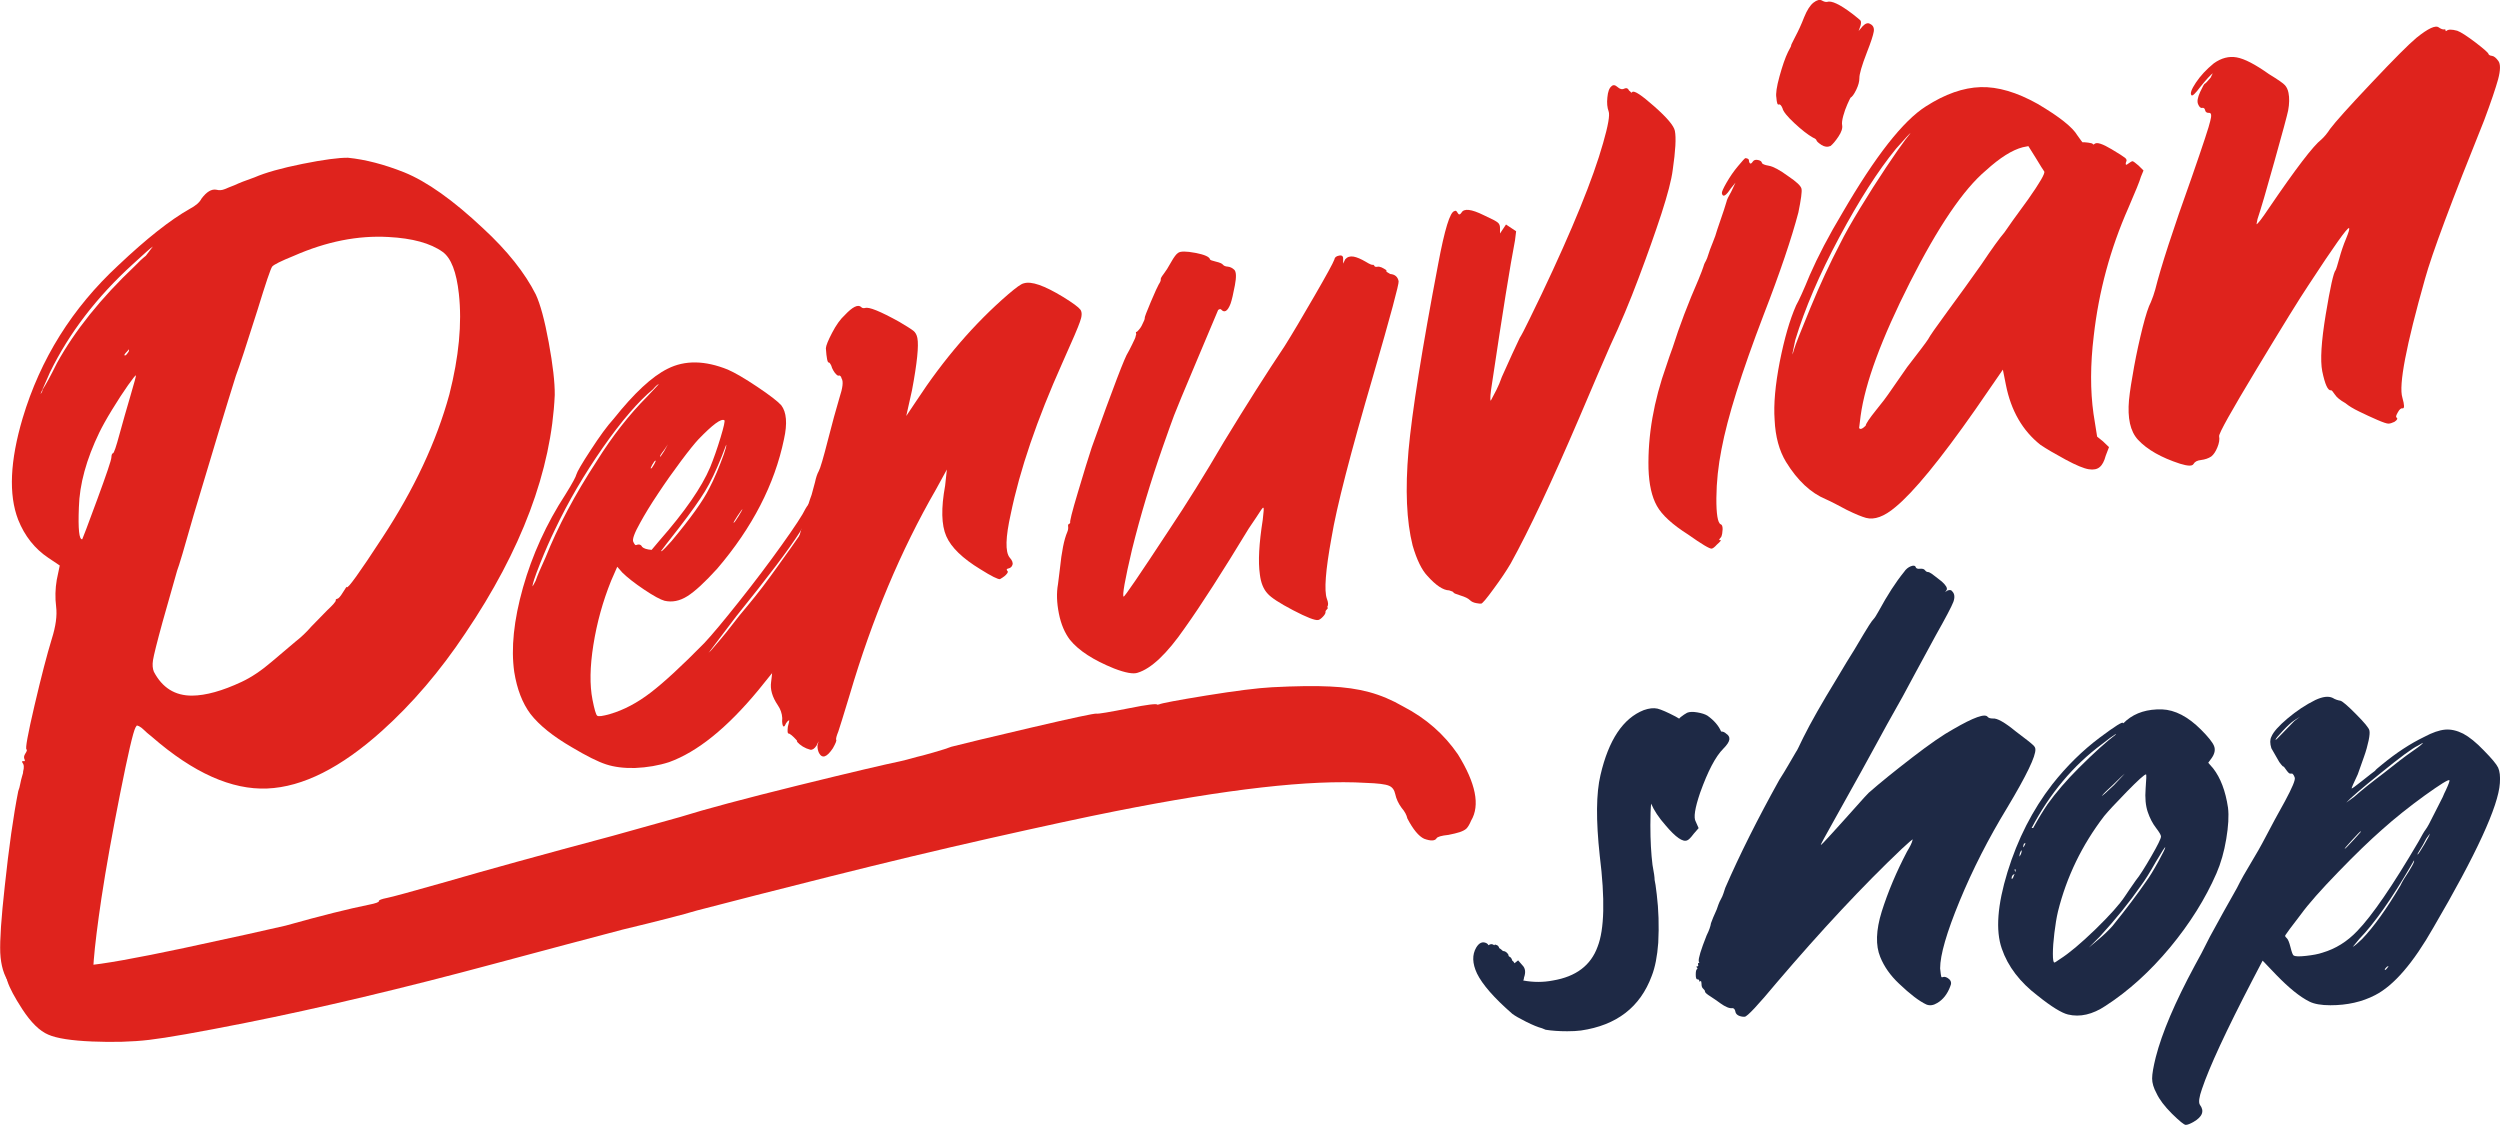 <?xml version="1.0" encoding="utf-8"?>
<!-- Generator: Adobe Illustrator 25.2.1, SVG Export Plug-In . SVG Version: 6.00 Build 0)  -->
<svg version="1.1" id="Capa_1" xmlns="http://www.w3.org/2000/svg" xmlns:xlink="http://www.w3.org/1999/xlink" x="0px" y="0px"
	 viewBox="0 0 2000 900" style="enable-background:new 0 0 2000 900;" xml:space="preserve">
<style type="text/css">
	.st0{fill:#DF231D;}
	.st1{fill:#1E2945;}
</style>
<path class="st0" d="M428.6,235.5c3.6,7.7,7.1,20.5,10.4,38.5c3.3,18,4.9,32,4.8,42c-2.7,60.4-26.5,124-71.6,190.7
	c-20.2,30.3-42.4,56.2-66.4,77.8c-33,29.7-63.6,45.1-92,46.3c-28.4,1.2-59.1-12.5-92.1-41.2c-3.1-2.5-5.4-4.4-6.7-5.8
	c-1.3-1.3-2.6-2.2-3.7-2.8c-1.2-0.6-1.8-0.7-2-0.4c-0.2,0.3-0.5,0.8-0.9,1.4c-1.9,3.5-6,21.2-12.3,52.9
	c-6.3,31.7-11.3,59.5-14.9,83.3c-6.3,42.2-8.3,66.8-5.8,73.6c1.6,5.5,0,12.1-4.7,19.8c-1.8,4-4.3,6.8-7.4,8.2
	c-3.1,1.4-5.2,0.9-6.2-1.5c-0.8-1.4-2-2-3.5-1.7c-1.5,0.3-2.6,0-3.3-0.9c-0.6-0.4-0.8-0.8-0.6-1.1c0.2-0.3,0.6-0.3,1.2,0.2
	c1.2,0.8,1.7,0.6,1.4-0.7c-0.3-1.3-1.9-1.6-4.9-1c-2,0.4-5.7-0.7-10.9-3.3c-5.3-2.6-10.6-6.3-16-11c-5.4-4.7-9.8-8.8-13.1-12.4
	c-4.3-6-6.7-14-7.2-24.2c-0.4-10.2,0.8-27.9,3.6-53.1c3.3-31.1,6.9-56.5,10.8-76.2c0.7-1.7,1.2-3.7,1.6-5.8c0.4-2.2,0.9-4.2,1.5-6.2
	c0.7-2,0.9-3.2,0.8-3.7c0.9-3.3,0.7-5.7-0.6-7c-0.1-0.5-0.2-0.9-0.2-1.1c0-0.2,0.3-0.3,1.1-0.2c0.8,0.1,1.2,0,1.1-0.2
	c0-0.2-0.1-0.6-0.2-1.1c-0.8-1.4-0.6-3,0.6-4.8c1.2-1.8,1.5-2.9,0.9-3.3c-1.1-0.3,1-12,6.4-35.1c5.4-23.1,10-40.8,13.8-53.2
	c3.2-10.1,4.4-18.7,3.5-25.9c-0.9-7.2-0.7-14.3,0.5-21.4l2.4-11.5l-9.1-6.1c-10.9-7.3-19-17.5-24.2-30.6c-7.7-20-6.5-47,3.6-81.1
	c14.2-47.5,39.7-88.2,76.5-122.3c22.5-21.3,41.6-36.4,57.2-45.2c4.7-2.5,7.9-5.2,9.4-8.2c4.1-5.5,8.1-7.9,12-7.1
	c2.2,0.6,4.4,0.4,6.6-0.5c2.2-0.9,4.7-2,7.7-3.1c3.8-1.8,9.2-3.9,16.1-6.3c8.7-3.8,21.5-7.4,38.4-10.8c16.9-3.4,29.1-5,36.4-4.9
	c13.9,1.4,28.9,5.3,44.8,11.6c18.3,7.4,39.4,22.4,63.3,44.9C405.9,200.6,419.9,218.3,428.6,235.5z M40,297.8l-7.6,17.3
	c0.9-0.7,1.5-1.9,1.7-3.5c2.4-3.6,6.3-10.7,11.5-21.2c14.3-25.9,35.1-51.9,62.5-77.8c3-3.2,5.9-5.9,8.6-8l5.6-7.4
	c-1.4,0.8-6.8,5.6-16.1,14.2C77.4,237.6,55.3,266.4,40,297.8z M77.7,399.8c7.5-20.4,11.3-31.6,11.4-33.8c0.1-2.1,0.5-3.3,1.3-3.4
	c0.8-0.2,2.5-5.2,5.2-15.2c2.7-10,5.7-20.3,8.8-30.9c3.1-10.6,4.6-16,4.3-16.2c-0.3-0.2-2.4,2.4-6.3,7.9c-3.9,5.5-8.1,12-12.7,19.5
	c-4.6,7.5-7.9,13.5-10.2,18.2c-10.4,21.5-15.9,41.5-16.4,60c-0.7,17.5,0.2,26,2.7,25.5C66.2,430.7,70.2,420.2,77.7,399.8z
	 M102.9,281.4c0.6-2.2,0.3-2.4-0.9-0.6c-2.6,2.6-3.2,3.8-1.7,3.5C100.9,284.1,101.7,283.2,102.9,281.4z M367.1,235.1
	c-1.9-17.5-6.2-28.7-13-33.6c-9.8-7-24.2-10.9-43.3-11.9c-24.4-1.4-49.7,3.6-75.8,15.1c-10.2,4.1-15.9,7-17.2,8.5
	c-1.3,1.6-5.2,13.3-11.9,35.1c-8.7,27.5-14.4,44.9-17.2,52.3c-7.4,23.5-18.6,60.7-33.8,111.5c-7.4,26.2-11.8,40.9-13.2,44.4
	c-0.9,3.3-4.8,17-11.6,40.9c-4.6,16.7-7.1,26.9-7.7,30.7c-0.6,3.8-0.3,6.9,0.7,9.3c6.7,12.8,16.9,19.2,30.6,19.1
	c11-0.1,24.2-3.8,39.6-11c7.7-3.6,15.8-9,24.3-16.3c8.5-7.2,14.8-12.5,18.9-16c4.5-3.5,8.7-7.5,12.6-12c4.3-4.5,8.5-8.8,12.4-12.7
	c4.9-4.6,7.2-7.3,7.1-8.1c-0.2-0.8,0.3-1.2,1.3-1.4c1-0.2,2.5-1.9,4.5-5.2c2-3.3,3-4.7,3.1-4.2c0.4,2,9.9-11.1,28.4-39.5
	c25.4-38.7,43.3-76.9,53.6-114.6C367.1,285.5,369.7,258.8,367.1,235.1z"/>
<path class="st0" d="M692.8,419.3l0.9,0.6c-0.8,3.8-2.5,8.6-5,14.4c-3.4,9.1-14.1,26.3-31.9,51.6c-17.8,25.3-34.6,47.4-50.2,66.3
	c-25,30.2-48.7,49.3-71.3,57.5c-8.4,2.7-17.5,4.3-27.4,4.7c-8.9,0.2-16.6-0.8-23-2.9c-6.5-2.1-15.7-6.7-27.6-13.8
	c-14.8-8.6-25.8-17.4-32.9-26.5c-6.5-8.7-10.8-19.9-13-33.6c-2.7-18.9-0.4-41.4,7-67.6c7.4-26.1,18.7-51,34-74.5
	c5.6-9,8.4-14.3,8.7-15.9c0.6-2.2,4.4-8.8,11.5-19.6c7-10.8,13.1-19.2,18.3-24.9c16.4-20.6,30.8-34,43.2-40.1
	c13.8-7,29.9-6.7,48.2,0.7c5.7,2.5,13.6,7.1,23.6,13.8c10,6.7,16.3,11.6,19.1,14.7c4.2,5.5,5,14.5,2.2,27.1
	c-7.5,36.2-25.3,70.7-53.4,103.6c-9.9,10.9-17.9,18.3-24,22.1c-6.1,3.8-12.1,5-18.2,3.6c-3.3-0.9-8.8-3.9-16.4-9
	c-7.6-5.1-13.3-9.6-17.3-13.5l-4.1-4.7l-4.9,11.2c-6.7,16.6-11.4,33.7-14.2,51.3c-2.8,17.6-3,32.2-0.7,43.9
	c1.5,7.6,2.7,11.8,3.7,12.7c1,0.9,4.4,0.4,10.4-1.3c10.9-3.2,21.7-8.9,32.4-17.1c10.7-8.2,25-21.4,42.9-39.6
	c6.1-6.5,15.3-17.5,27.7-33.1c12.4-15.6,23.8-30.7,34.3-45.4c10.5-14.7,16.8-24.3,19-29c2.7-4.7,5.3-6.6,7.6-5.4
	c0.5,2.5-3.7,10.7-12.4,24.5c-8.4,13.2-25.2,35.5-50.5,66.8l-22.5,29.7c0.4-0.6,1.1-1.3,2-2c2.1-2.5,4.7-5.5,7.7-9
	c3-3.5,6.2-7.5,9.8-12.2c3.5-4.6,7.4-9.5,11.7-14.5c4.2-5,8.3-10.2,12.3-15.4c3.9-5.2,7.9-10.6,11.8-16.1
	c3.9-5.5,7.5-10.5,10.8-15.1c3.3-4.6,6.3-9,9.2-13.2c2.8-4.2,5.1-7.6,6.7-10c5.1-8.9,8.6-13.3,10.8-13.2c1.6,0.2,3.3,0.5,4.9,1
	c1.7,0.5,3.2,0.9,4.6,1.4c1.4,0.5,2.6,1.2,3.6,2c1,0.9,1.5,1.6,1.6,2c0.2,1,1.5,1.5,3.9,1.6c2.4,0.1,3.5,0.4,3.3,0.9
	c-0.2,0.6,0.3,1.5,1.4,2.9c1.1,1.4,1.2,2.7,0.4,3.9c-1.2,1.8-1.5,2.9-0.9,3.3l2-2c1.3-1.3,3-1.4,5.1-0.2
	C691.1,419.6,692.4,419.9,692.8,419.3z M428.5,464.7c1.3-3.9,4-10.2,8-18.9c9.8-24.5,23.4-50.1,40.7-76.6
	c12.7-20.4,26.4-37.8,40.8-52.2l9.1-9.7c-1,0.2-2.6,1.6-4.7,4.1c-11.7,9.7-25.1,25.2-40,46.5c-14.9,21.4-27.8,43.3-38.5,65.9
	c-3.7,7.6-7.7,16.6-11.9,27.2c-4.2,10.6-6.2,16.6-5.9,18.1L428.5,464.7z M558.8,351.4c-3,3.2-7.7,9-13.9,17.3
	c-6.2,8.3-12.4,17-18.4,26.1c-6.1,9.1-10.8,16.9-14.3,23.3c-4.7,8.3-6.5,13.4-5.6,15.3c0.9,1.9,1.6,2.8,2.1,2.7c2.4-1,4.1-0.5,5,1.4
	c1.3,1.3,3.8,2.1,7.6,2.4l6.4-7.6c20.1-22.9,33.6-42.4,40.4-58.4c2.8-6.9,5.6-14.8,8.3-23.7c2.7-8.9,3.7-13.6,3.1-14
	C576.9,334.6,570.1,339.7,558.8,351.4z M524.3,368.5c-0.5,0.1-1.3,1.2-2.5,3.3c-1.2,2.1-1.5,3.1-1,3c0.5-0.1,1.3-1.2,2.5-3.3
	C524.5,369.4,524.8,368.4,524.3,368.5z M531.3,360c-2.9,3.7-3.9,5.5-2.9,5.3l3-4.5l2.9-5.3L531.3,360z M537.2,432.9
	c15.3-18.3,25.3-32.3,30.2-42.2c1.9-3.5,3.9-7.9,6.1-13c2.1-5.1,4-9.8,5.5-14.1c1.5-4.2,2.2-6.9,2-7.9l-3.6,9.4
	c-4.6,11.4-9,20.7-13.4,27.9c-4.4,7.2-11.3,17-20.9,29.4c-8.8,11.2-13.6,17.4-14.4,18.6l0.8-0.2
	C530.7,439.9,533.3,437.3,537.2,432.9z M587,418.2c0.5-0.1,1.8-1.9,4-5.5c2.2-3.6,3.1-5.4,2.9-5.3c-0.3,0.1-1.6,1.9-4,5.5
	C587.5,416.6,586.5,418.3,587,418.2z"/>
<path class="st0" d="M850.4,237.5c7.8,4.8,12.4,8.2,13.9,10.2c1.5,2.1,1.3,5.4-0.4,9.9c-1.3,3.9-6,14.9-14,32.7
	c-20.4,45.5-34.1,85.8-41.3,120.9c-4.2,18.7-4.5,30.3-0.9,34.8c2,2.2,2.8,4.2,2.3,5.8c-0.5,1.7-1.7,2.7-3.7,3.1
	c-1,0.2-1.2,0.8-0.5,1.7c0.6,0.4,0.6,1.1,0,2c-0.6,0.9-1.4,1.7-2.3,2.4c-0.9,0.7-2.1,1.5-3.5,2.3c-1.5,0.3-6.8-2.3-15.7-7.9
	c-14.3-8.7-23.4-17.5-27.3-26.5c-3.9-8.9-4.2-22.4-0.9-40.4l1.4-12.9l-8.7,15.9c-28.1,48.7-51.1,103.4-69,164.2
	c-5.1,16.8-8.1,26.5-9.1,29.4c-1.4,3.4-2,5.6-1.8,6.7c0.6,0.4-0.3,2.7-2.6,6.8c-4.9,7.3-8.5,8.5-11.1,3.8c-0.9-1.9-1.3-3.9-1.2-6.1
	l0.9-3.3l-1.7,3.5c-1.6,2.4-3.2,3.5-4.9,3.3c-4.5-1.2-8-3.4-10.8-6.5c0.5-0.1,0.3-0.7-0.8-1.8c-1-1.1-2.1-2.2-3.4-3.3
	c-1.3-1.1-2.2-1.5-2.7-1.4c-0.6-0.4-0.7-2.2-0.3-5.5c1.2-4.4,1.4-6.1,0.6-4.8c-0.5,0.1-1.2,0.8-2,2c-1.4,3.4-2.4,3.6-3,0.6
	c-0.2-1-0.3-2.6-0.1-4.7c-0.2-3.6-1.4-7.1-3.6-10.3c-4.4-6.5-6.2-12.7-5.3-18.6c0.6-4.8,0.9-7.5,0.8-8c-0.3-1.5,0.2-4.5,1.4-8.9
	c-0.1-0.5,0-1.4,0.2-2.8c0.2-1.4,0.5-3,0.6-4.8c0.1-1.9,0.4-3.9,0.8-6.1c0.4-2.2,0.8-4.6,1.3-7.3c0.5-2.7,1-5.4,1.5-8.2
	c2.5-16.3,5.5-30.5,8.8-42.7c8.2-32.6,13.9-52.9,17-60.9c0.6-2.2,1.5-5.5,2.7-10c0.8-3.8,1.8-6.8,3-8.9c1.2-2.1,3.7-10.6,7.5-25.5
	c3.2-12.7,6.3-23.8,9.1-33.3c2.6-7.9,3.2-13,1.7-15.3c-0.2-1-0.6-1.7-1.2-2.1c-0.6-0.4-1-0.5-1.2-0.2c-0.2,0.3-0.8,0-1.7-0.8
	c-1-0.9-1.8-2-2.6-3.4c-0.8-1.4-1.3-2.6-1.5-3.6c-0.9-1.9-1.6-2.8-2.1-2.7c-1,0.2-1.8-3.6-2.3-11.4c0.1-2.1,1.8-6.3,5-12.4
	c3.2-6.2,6.6-10.9,10.2-14.2c6.1-6.5,10.4-8.6,12.9-6.5c0.7,0.9,1.8,1.2,3.3,0.9c2.9-1.1,12.1,2.6,27.4,11.1
	c5.9,3.5,9.7,5.9,11.3,7.2c1.6,1.3,2.6,3.2,3.1,5.7c1.2,6.1-0.2,20-4.3,41.8l-4.6,20.6l7.9-11.8c22.1-33.8,46.7-62.3,73.6-85.5
	c6.3-5.4,10.4-8.4,12.4-8.8C825,224.7,835.4,228.4,850.4,237.5z"/>
<path class="st0" d="M1112.2,219.2c3.7,0.3,6,2.2,6.7,5.8c0.4,2-6.4,27.3-20.4,75.7c-18.1,61.9-29.3,105.1-33.3,129.5
	c-4.8,26.2-6,42.4-3.7,48.8c1.1,2.9,1.3,5,0.4,6.2l0.3,1.5c-1.3,1.3-1.9,2.2-1.8,2.7c0.2,1-0.5,2.3-2,3.9c-1.5,1.6-2.8,2.5-3.8,2.7
	c-2.5,0.5-9.2-2.1-20.1-7.8c-10.9-5.7-17.6-10.1-20.4-13.3c-3.3-3.5-5.4-8.6-6.2-15.3c-1.5-10.2-0.7-24.8,2.3-43.8
	c0.8-6.5,1-9.6,0.5-9.5c-0.1-0.5-0.7,0-1.7,1.5c-1,1.5-2.4,3.6-4.2,6.4c-1.8,2.7-3.7,5.6-5.8,8.6c-21,34.6-38,61.1-51.1,79.5
	c-14.3,20.7-26.9,32.6-37.8,35.9c-3.4,1.2-9.7,0.1-18.8-3.4c-16.6-6.7-28.3-14.3-35.3-22.9c-4.2-5.5-7.2-12.5-8.9-21.1
	c-1.7-8.6-2-16.4-0.7-23.5l1.5-12.1c1.4-13.9,3.4-23.8,5.9-29.5c0.7-1.7,0.9-3.2,0.7-4.5c-0.2-1.3,0.1-2,1.1-2.2l0.6-0.9
	c-0.6-0.4,1.4-8.6,6.2-24.5c4.7-15.9,8.4-27.8,11-35.7c17.2-48.1,26.9-73.3,29-75.9c0.4-0.6,1.5-2.8,3.4-6.6
	c1.9-3.8,2.8-5.9,2.7-6.4l0.5-1.7l-0.2-0.8c-0.2-1,0-1.3,0.6-0.9c1.3-1.3,2.3-2.4,2.9-3.3c0.6-0.9,1.2-1.9,1.7-3.1
	c0.6-1.2,1-2.2,1.4-3c0.3-0.9,0.5-1.5,0.4-2c-0.1-0.5,1.5-4.8,4.9-12.8c3.4-8,5.5-12.6,6.3-13.9c1.2-1.8,1.7-3.1,1.6-3.9
	c-0.2-0.8,0.6-2.2,2.3-4.4c1.7-2.2,3.7-5.3,6-9.5c2.3-4.1,4.2-6.6,5.6-7.4c1.8-1.4,6.4-1.4,13.8,0c7.4,1.4,11.3,3.2,11.7,5.2
	c0.1,0.5,1.7,1.1,4.7,1.8c3,0.7,4.9,1.5,5.6,2.4c0.7,0.9,2,1.5,3.9,1.6c1.9,0.2,3.6,1,5.2,2.5c1.6,1.5,1.8,5.7,0.5,12.5
	c-1.3,6.8-2.4,11.6-3.4,14.5c-2.4,6.3-5,7.8-7.7,4.7c-0.6-0.4-1.4-0.2-2.3,0.5c-1.4,3.4-7.2,17.2-17.4,41.3
	c-10.2,24.1-16.1,38.4-17.8,42.9c-1.7,4.6-4.8,13-9.1,25.4c-9.7,27.7-17.9,55-24.6,82.1c-5.7,24.2-7.9,36.8-6.7,37.6
	c0.6,0.4,12.6-17.2,36-52.8c14.6-21.8,29.3-45.5,44.2-71c18.2-29.9,34.4-55.4,48.6-76.6c6.4-10.2,14.3-23.6,23.9-40.2
	c9.6-16.6,14.9-26.3,15.9-29.1c0.2-1.6,1.4-2.7,3.7-3.1c2.3-0.5,3.4,0.4,3.3,2.5l0,3.9l1.7-3.5c1.7-1.9,3.9-2.6,6.7-2.1
	c2.7,0.5,5.9,1.9,9.5,4c3.6,2.2,5.6,3,6,2.4l0.9,0.6c0.2,1,1.1,1.4,2.6,1.1c1-0.2,2.1,0,3.3,0.5c1.2,0.6,2.2,1.1,3.1,1.7
	c0.9,0.6,1.2,1.2,0.8,1.8L1112.2,219.2z"/>
<path class="st0" d="M1323.4,85.1c10.2,9,15.7,15.5,16.5,19.6c1.1,5.6,0.5,15.9-1.7,31.1c-1,8.1-4.1,19.8-9.1,35.3
	c-5.1,15.5-11.1,32.5-18.2,51.3c-7,18.7-14.6,36.8-22.7,54.1c-5.1,11.5-13.3,30.7-24.8,57.7c-21.9,51.1-40.1,89.9-54.8,116.5
	c-3.5,6-8.1,12.8-13.7,20.4c-5.6,7.7-8.9,11.6-9.9,11.8c-0.5,0.1-1.9,0-4-0.4c-2.2-0.4-3.9-1.2-5.2-2.5c-1.3-1.3-3.8-2.5-7.4-3.6
	c-3.6-1.1-5.5-1.9-5.6-2.4c-0.1-0.5-1.3-1.1-3.5-1.7c-4.7-0.1-10.5-3.9-17.3-11.5c-4.6-4.8-8.6-13-11.9-24.4
	c-4.9-19.5-6-44.7-3.3-75.8c2.8-31,10.7-80.9,23.8-149.7c5.1-27.3,9.4-41.3,12.9-42c0.9-0.7,1.8-0.2,2.6,1.4
	c0.9,1.7,1.9,1.6,3.1-0.2c1.9-3.5,7.8-2.9,17.7,2c6.4,2.9,10.2,4.9,11.4,6c1.3,1.1,1.8,2.7,1.7,4.8l0,3.9l2.4-3.6l2.4-3.6l4.5,3
	l3.6,2.4l-0.9,7.3c-3.9,20.2-10,58.2-18.3,113.9c-1.4,8.7-1.8,13.5-1.1,14.4c1.5-2.9,3-5.8,4.6-8.8c1.5-2.9,2.9-6.4,4.3-10.3
	c6.2-13.8,10.9-24.2,14.3-31.2c1.2-1.8,3.9-6.9,8-15.4c4.1-8.4,7.3-15,9.5-19.6c24.8-52.2,41.2-92.5,49.2-120.9
	c4-13.9,5.5-22.4,4.4-25.3c-1.1-2.9-1.5-6.7-1-11.2c0.4-4.5,1.5-7.5,3.3-8.9c1.3-1.3,2.9-1.1,4.8,0.6c1.9,1.7,3.7,2.2,5.4,1.3
	c1.7-0.8,3-0.3,3.9,1.6c0.6,0.4,1.1,0.8,1.4,1.3c0.4,0.5,0.7,0.4,1.1-0.2C1307.4,72.2,1313.2,76.1,1323.4,85.1z"/>
<path class="st0" d="M1409.5,130.2c0.2,1,2.1,1.8,5.6,2.4c3.5,0.6,8.7,3.4,15.4,8.3c6.7,4.5,10.2,7.8,10.7,10.1
	c0.5,2.3-0.4,8.6-2.5,19c-5.4,20.5-14.6,47.8-27.8,81.9c-17.6,46-28.9,81.9-33.7,107.5c-2.6,13.1-4,26.1-4.1,39
	c-0.1,12.9,1.1,19.9,3.4,21c1.1,0.3,1.6,1.6,1.6,4c-0.1,2.4-0.4,4.4-1.1,6.1c-1.7,1.9-2.1,2.8-1.1,2.6c1.5-0.3,0.7,0.9-2.4,3.6
	c-1.7,1.9-3.1,3-4.1,3.2c-1.5,0.3-7.8-3.4-18.8-11.2c-12.6-8-21-15.6-25.1-23c-4.1-7.3-6.3-17.3-6.7-29.8
	c-0.6-26.7,4.2-54.1,14.3-82.4c1.6-5,3.3-9.8,5-14.4c5.5-17.4,12.4-35.5,20.7-54.5c2.1-5.1,3.4-8.6,3.9-10.2
	c0.5-1.7,0.9-2.8,1.3-3.4c0.4-0.6,1-1.8,1.7-3.5c1.6-5,3.1-9.3,4.6-12.7c1.4-3.4,2.6-6.8,3.5-10.1c4.7-13.5,7.1-21,7.4-22.3
	c0.2-1.4,1.5-4.1,3.9-8.3l3.3-7l-3.8,4.7c-4,6.1-6.4,7.3-7.1,3.8c-0.2-1,1.1-3.9,3.8-8.6c2.7-4.7,5.8-9.2,9.2-13.2
	c3.4-4.1,5.3-6.2,5.8-6.3c2.1,0.1,3.1,1,2.9,2.6c0.2,1,0.6,1.6,1.1,1.7c0.5,0.2,1.2-0.4,2-1.6c0.8-1.2,2.2-1.6,4.1-1.2
	C1408.3,128.4,1409.3,129.2,1409.5,130.2z M1496.2,19.2c2.3,1.1,3.3,3.2,2.8,6.1c-0.5,3-2.3,8.5-5.4,16.4
	c-4.2,10.8-6.2,17.8-6.1,20.9c0,2.6-0.8,5.7-2.5,9.2c-1.7,3.5-3.2,5.6-4.6,6.4c-0.4,0.6-1.2,2.4-2.5,5.2c-1.3,2.9-2.4,6-3.3,9.3
	c-0.9,3.3-1.2,5.8-0.9,7.3c0.5,2.5-0.5,5.6-2.9,9.2c-2.4,3.6-4.6,6.2-6.4,7.6c-2.4,1-4.9,0.7-7.3-0.9c-2.4-1.6-3.7-2.8-3.9-3.6
	c-0.2-0.8-1.1-1.5-2.8-2.2c-4.1-2.3-9.1-6.2-14.9-11.6c-5.8-5.4-9-9.4-9.5-11.9c-1-2.4-2-3.4-3-3c-1,0.5-1.6-1.4-1.9-5.5
	c-0.6-3,0.2-8.7,2.5-17s4.5-14.8,6.8-19.5c1.9-3.5,2.8-5.3,2.5-5.2c-0.3,0.1,0.9-2.3,3.3-7c2.5-4.7,4.9-9.9,7.1-15.6
	c2.3-5.7,4.8-9.6,7.5-11.7c2.7-2.1,5-2.7,6.7-1.7c1.8,1,3.1,1.3,4.2,1.1c3.4-1.2,10.1,1.9,20,9.4c3.7,2.9,5.9,4.7,6.6,5.4
	c0.6,0.7,0.7,2.1,0.1,4.3l-1.5,4.2l3.2-3.8C1492.4,18.6,1494.4,18,1496.2,19.2z"/>
<path class="st0" d="M1710.9,132.5l3.9,3.9l-2.1,5.1c-0.9,3.3-4.3,11.6-10,24.8c-14.5,32.8-23.7,66.9-27.7,102.4
	c-2.8,23.1-2.8,43.9-0.2,62.3l2.9,18.3l4.7,3.8l4.8,4.6l-2.6,6.8c-1.2,4.5-2.8,7.5-4.9,9.2c-2,1.7-4.9,2.3-8.7,1.7
	c-3.8-0.6-10-3.1-18.5-7.7c-8.5-4.6-15.2-8.5-20.1-11.8c-14.3-11.3-23.6-27.3-27.7-48.1l-2.4-12.1l-22,31.9
	c-28.2,40.3-49.6,66.3-64,78.1c-9,7.6-16.8,10.4-23.5,8.6c-3.3-0.9-8.5-3-15.4-6.4c-7.1-3.8-12.6-6.7-16.7-8.5
	c-12-5-22.7-14.9-31.9-29.9c-5.4-8.9-8.5-20.1-9.1-33.6c-0.9-12.4,0.5-27.9,4.1-46.5c3.7-18.6,8-33.6,13.1-45.1
	c2.3-4.1,6-12.2,10.9-24.2c6.5-14.9,15.2-31.6,26.3-50.1c26.2-45.1,48.4-73.4,66.6-84.9c15.4-9.9,30-15,43.8-15.4
	c13.8-0.4,29,4.1,45.6,13.4c17.3,10.2,27.9,18.6,31.8,25.2c2.9,4.1,4.3,6,4.2,5.5c0.5-0.1,2,0,4.4,0.3c2.4,0.3,3.7,0.7,3.8,1.2
	c0.1,0.5,0.6,0.4,1.5-0.3c1.8-1.4,6.3,0.1,13.5,4.4c5.9,3.5,9.6,5.9,10.8,6.9c1.3,1.1,1.5,2.2,0.7,3.4c-0.3,1.1-0.3,1.8,0,2
	c0.3,0.2,0.9,0,1.8-0.8c1.8-1.4,3-2,3.6-1.9C1706.8,129.2,1708.4,130.3,1710.9,132.5z M1448.4,246.1c7.8-18.9,15.7-35.9,23.7-51.2
	c3.7-7.6,9.1-17,16-28.4c6.9-11.3,13.8-22.2,20.7-32.5c6.9-10.3,12-17.6,15.3-22l4.4-5.6c-0.5,0.1-4.4,4.3-11.7,12.6
	c-14.4,17.6-29.5,41.2-45.4,70.9c-15.9,29.7-27.6,57.1-35.2,82.2l-2.4,11.5c0.4-0.6,0.9-2,1.5-4.2
	C1436.2,276.1,1440.6,265,1448.4,246.1z M1622.5,159.5c9.4-13.4,13.7-20.8,12.9-22.3c-0.7-0.9-3-4.6-7-11.2l-5.7-9.1l-4.5,0.9
	c-8.5,2.2-18.3,8.4-29.4,18.5c-18,15.1-38.3,45-60.9,89.7c-22.6,44.7-35.8,80.2-39.4,106.7l-1.2,9.7c0.8,1.4,2.5,0.8,5.2-1.8
	c0.2-1.6,2.9-5.7,8.2-12.3c5.3-6.6,8.5-10.7,9.7-12.6c0.8-1.2,5.9-8.5,15.3-22c9.6-12.4,15.2-19.8,16.8-22.3
	c1.1-2.3,6.2-9.6,15.3-22c9.5-12.9,18.6-25.5,27.2-37.7c8.5-12.7,14.7-21.3,18.5-25.7C1606.2,181.9,1612.6,173,1622.5,159.5z"/>
<path class="st0" d="M1993.6,44.7c1.6,0.2,3.3,1.6,5.1,4.1c1.8,2.5,1.7,7.4-0.2,14.6c-2,7.2-5.7,18.2-11.2,32.9
	c-26,64.5-41.8,106.8-47.3,126.8c-15.1,53.4-21.2,85.1-18.1,95c1.7,6,1.8,8.8,0.1,8.6c-1.1-0.3-2.4,0.7-3.7,3.1
	c-1.4,2.4-1.8,3.8-1.1,4.2c1.2,0.8,0.6,2-1.7,3.5c-1.9,0.9-3.5,1.4-4.8,1.4c-1.3,0-4.3-1-8.9-3c-4.6-2-9.4-4.2-14.3-6.6
	c-5-2.4-8.7-4.7-11.2-6.8c-4.1-2.3-7-4.6-8.5-7c-1.5-2.3-2.5-3.4-3-3.3c-2.5,0.5-4.8-4.6-7-15.2c-1.7-8.6-0.8-23.7,2.8-45.5
	c3.6-21.7,6.2-33.5,7.9-35.4c0.4-0.6,1.4-3.7,2.9-9.2c1.5-5.5,3.3-10.9,5.5-16.1c2.1-5.1,2.9-7.9,2.3-8.3
	c-1.2-0.8-12.1,14.5-32.6,45.9c-6.9,10.3-20.6,32.5-41.1,66.5c-20.5,34-30.6,52-30.2,54.1c0.5,2.5,0,5.5-1.4,8.9
	c-1.4,3.4-3,5.8-4.9,7.3c-2.3,1.5-5,2.4-8.1,2.8c-3.1,0.3-5.1,1.4-6.1,3.2c-1,1.8-4.5,1.7-10.7-0.2c-15.1-4.9-26.4-11.3-33.8-19.3
	c-6.1-6.7-8.4-17.2-7.1-31.7c0.7-7,2.1-15.9,4.1-26.8c2-10.9,4.3-21.3,6.8-31.3c2.5-9.9,4.7-16.7,6.6-20.2c1.4-3.4,2.6-6.8,3.5-10.1
	c4.4-17.7,14.1-47.7,29.3-90.1c9-25.9,13.9-40.8,14.7-44.7c1.2-4.4,0.9-6.6-0.9-6.5c-1.8,0.1-2.9-0.6-3.2-2.1
	c-0.3-1.5-1.1-2.1-2.3-1.9c-1.3,0.3-2.4-0.7-3.3-2.9c-1-2.2-0.4-5.4,1.6-9.8c2-4.3,3.3-6.6,3.8-6.7c0.5-0.1,2-1.7,4.6-4.8l1.7-3.5
	c-1.8,1.4-5.1,4.9-9.7,10.6c-4.2,5.6-6.6,7.9-7.3,7c-1.3-1.3-0.1-4.7,3.5-10.1s8.4-10.6,14.3-15.4c6-4.3,12.1-5.9,18.3-4.8
	c6.3,1.1,14.9,5.6,25.9,13.4c7.2,4.4,11.4,7.3,12.8,8.9c1.4,1.6,2.3,3.6,2.8,6.1c0.8,4,0.7,8.8-0.3,14.2
	c-0.8,3.8-4.4,17.3-10.9,40.4c-6.4,23.1-11,38.6-13.6,46.4l-0.8,4.1c1-0.2,4.3-4.5,10-13c21.5-31.6,35.5-49.9,41.9-54.8
	c2.2-2,4.6-4.8,7-8.5c4.1-5.5,15.2-17.9,33.2-36.9c18-19.1,29.9-31,35.8-35.9c9.5-7.7,15.5-10.4,18-8.3c1.8,1.2,3.2,1.7,4.2,1.5
	c1-0.2,1.4,0.3,1.1,1.4l0.8-0.2c1.3-1.3,4.2-1.3,8.6-0.1c2.8,1,7.6,4.1,14.5,9.3c6.8,5.2,10.3,8.3,10.5,9.3
	C1991,43.9,1991.9,44.5,1993.6,44.7z"/>
<path class="st0" d="M1139.3,671c-4.3-2-8.8-7.4-13.4-16.2c-0.6-2.8-2.1-5.6-4.6-8.5c-2.6-3.5-4.3-7.2-5.1-11
	c-0.7-3.3-2.3-5.6-5-6.7c-2.7-1.2-8.9-2-18.6-2.3c-44.2-2.7-111,4.9-200.5,22.7c-24.3,4.8-57.5,12-99.7,21.5
	c-42.2,9.5-85,19.8-128.4,30.7c-43.4,10.9-78.9,20-106.5,27.2c-11,3.3-30.8,8.4-59.5,15.3c-26.7,7-60.8,16.1-102.2,27.2
	c-73.6,19.8-140.2,35.6-199.9,47.5c-37.3,7.4-62.8,11.9-76.6,13.5c-13.7,1.6-28.9,2-45.5,1.3c-16.6-0.7-28.4-2.5-35.2-5.5
	c-6.9-2.9-13.8-9.7-20.8-20.4C5.6,788.5,2,777.7,7.2,775c0.8-0.7,0.6-1.7-0.6-2.9c-1.2-1.2-1.1-3,0.4-5.2c1.5-2.3,3.6-3.7,6.4-4.3
	c2,0.2,8.2,2.1,18.6,5.8c5.3,2.4,9.3,3.9,11.8,4.5c2.6,0.6,5.3,0.9,8.2,1c2.9,0,8.2-0.5,15.7-1.4c14.3-1.1,41-5.9,80-14.2
	c39-8.4,66-14.3,80.8-17.8c28.5-8,50.6-13.5,66.5-16.7c5.6-1.1,8.3-2.1,8.1-2.9c-0.2-0.8,2.1-1.7,6.7-2.6c3.7-0.7,19.4-5,46.9-12.8
	c31.2-9.1,75.7-21.4,133.7-36.9c20.2-5.7,38.1-10.7,53.7-15c20.1-6.3,51.6-14.7,94.5-25.3c43-10.6,70-16.9,81.2-19.2
	c2.8-0.6,7.4-1.8,13.8-3.6c1.9-0.4,6.2-1.5,13.1-3.5c6.9-2,11.7-3.5,14.4-4.6c9.2-2.4,30.5-7.5,63.8-15.3
	c33.3-7.8,50.8-11.5,52.3-11.2c1.5,0.3,10.2-1.2,26-4.3c14.9-3,22.5-3.9,22.7-2.8l1.4-0.3c1.8-0.9,14.4-3.3,37.8-7.1
	c23.5-3.8,41-6,52.5-6.6c19.2-1,34.6-1.2,46.4-0.6c11.7,0.5,22.2,2,31.4,4.5c9.2,2.5,18.2,6.3,27,11.4c18.4,9.5,33,22.4,44,38.5
	c14.2,23,17.8,40.6,10.5,52.9c-1.3,3.1-2.6,5.2-3.8,6.4c-1.2,1.1-3,2-5.3,2.8c-2.3,0.7-5.3,1.5-9,2.2c-5.7,0.6-8.9,1.5-9.6,2.8
	C1147.9,672.8,1144.5,672.9,1139.3,671z"/>
<path class="st1" d="M1264.8,824.4c-3.1,0.4-6.7,0.6-11,0.6c-6.5,0-12.3-0.4-17.3-1.2l-2.9-1.2c-3.1-0.8-7.3-2.5-12.7-5.2
	c-5.4-2.7-9-4.8-11-6.3c-14.6-12.7-24-23.5-28.3-32.3c-3.8-8.1-4-15-0.6-20.8c2.3-3.8,5-5,8.1-3.5c0.8,0.4,1.4,1,1.7,1.7
	c1.5-1.2,3.1-1.2,4.6,0l0.6-0.6l1.7,0.6c0.8,0.4,1.4,1.2,1.7,2.3c0.8,0.4,1.5,1,2.3,1.7l0.6,0.6c1.5,0,2.9,0.8,4,2.3
	c0.4,0.4,0.6,1,0.6,1.7c0.4,0.4,1,0.8,1.7,1.2c0.4,0.4,0.8,1.2,1.2,2.3c0,0.4,0.2,0.6,0.6,0.6c0.4,0.4,0.8,1,1.2,1.7l2.9-2.3l3.5,4
	c2.3,2.3,2.7,5.6,1.2,9.8c0,0.8-0.2,1.5-0.6,2.3c8.1,1.5,16,1.5,23.7,0c18.5-3.1,30.4-12.1,35.8-27.1c5.4-13.8,6-38.1,1.7-72.7
	c-3.1-28.5-2.9-50,0.6-64.6c6.5-28.1,18.1-45.4,34.6-51.9c4.2-1.5,7.9-1.9,11-1.2c3.1,0.8,7.9,2.9,14.4,6.3l2.9,1.7l1.2-1.2
	c1.9-1.5,3.7-2.7,5.2-3.5c1.9-0.8,4.6-0.9,8.1-0.3c3.5,0.6,6.1,1.4,8.1,2.6c5.4,3.8,9,8.1,11,12.7c1.5,0,2.9,0.6,4,1.7
	c1.9,1.2,2.8,2.7,2.6,4.6c-0.2,1.9-1.8,4.4-4.9,7.5c-6.2,6.2-12.3,17.9-18.5,35.2c-4.2,12.3-5.4,20-3.5,23.1l2.3,5.2l-4,4.6
	c-2.3,3.1-4,4.8-5.2,5.2c-3.5,1.5-9.2-2.5-17.3-12.1c-5.4-6.1-9.2-11.9-11.5-17.3c-0.4,3.8-0.6,9.6-0.6,17.3
	c0,12.3,0.6,22.9,1.7,31.7c1.2,6.2,1.7,10.2,1.7,12.1c0.4,1.5,1,5.4,1.7,11.5c1.5,12.3,1.9,25.2,1.2,38.7
	c-0.8,10.8-2.5,19.6-5.2,26.5C1312.1,805.8,1293.3,820.2,1264.8,824.4z"/>
<path class="st1" d="M1628.3,599.4c0.4,5.4-7.1,21-22.5,46.7c-15,24.6-27.7,49.5-38.1,74.7c-10.4,25.2-15.6,43.2-15.6,53.9
	c0.4,3.8,0.7,6.1,0.9,6.6c0.2,0.6,0.7,0.7,1.4,0.3c1.5-0.4,3.2,0.2,4.9,1.7c1.7,1.5,2,3.5,0.9,5.8c-2.3,6.2-5.8,10.6-10.4,13.3
	c-3.1,1.9-6,2.3-8.7,1.2c-5.8-2.7-13.1-8.3-21.9-16.7c-6.9-6.5-11.9-13.6-15-21.3c-3.8-9.2-3.5-21.3,1.2-36.4
	c5-15.8,11.7-31.7,20.2-47.9c1.2-1.9,2.1-3.7,2.9-5.2c0.8-1.5,1.3-3.1,1.7-4.6c-0.4,0-3.3,2.5-8.7,7.5
	c-31.2,29.6-64.4,65.2-99.8,106.7c-15.4,18.5-24,27.7-26,27.7c-0.4,0-0.8,0-1.2,0c-3.8-0.4-6-1.9-6.3-4.6c-0.4-1.5-1.2-2.3-2.3-2.3
	c-2.3,0.4-5.6-1-9.8-4c-1.5-1.2-4-2.9-7.5-5.2c-3.1-1.9-4.6-3.3-4.6-4c0-0.8-0.5-1.5-1.4-2.3c-1-0.8-1.4-2.1-1.4-4
	c0-1.2-0.2-1.9-0.6-2.3c-0.8,0.8-1.2,0.8-1.2,0c0-0.8-0.5-1.2-1.4-1.2c-1,0-1.4-1.2-1.4-3.8c0-2.5,0.3-3.9,0.9-4.3
	c0.6-0.4,0.6-0.9,0-1.4c-0.6-0.6-0.5-0.9,0.3-0.9c0.8,0,1-0.6,0.6-1.7v-1.2c0.4,0.4,0.7,0.5,0.9,0.3c0.2-0.2,0.1-0.7-0.3-1.4
	c-0.4-2.3,1.7-9.2,6.3-20.8c1.9-3.8,3.1-7.1,3.5-9.8c0.8-2.3,2.3-6,4.6-11c0.4-1.2,0.9-2.5,1.4-4c0.6-1.5,1.2-3,2-4.3
	c0.8-1.3,1.4-2.9,2-4.6c0.6-1.7,1.1-3.2,1.4-4.3c11.5-26.5,26-55.4,43.3-86.5c2.7-4.2,5.1-8.2,7.2-11.8c2.1-3.7,4.3-7.4,6.6-11.3
	c0,0.4,1.7-3.1,5.2-10.4c6.1-12.3,15-27.9,26.5-46.7c6.1-10.4,11-18.3,14.4-23.7c6.1-10.4,10.1-16.9,11.8-19.6
	c1.7-2.7,3-4.4,3.8-5.2c0.8-0.8,2.1-2.9,4-6.3c6.9-12.7,13.6-23.1,20.2-31.2c1.5-2.3,3.4-3.8,5.5-4.6c2.1-0.8,3.4-0.6,3.8,0.6
	c0.4,1.2,1.5,1.6,3.5,1.4c1.9-0.2,3.3,0.2,4,1.2c0.8,1,1.5,1.4,2.3,1.4c0.8,0,1.9,0.6,3.5,1.7c1.5,1.2,4,3.1,7.5,5.8
	c3.5,3.1,4.8,5.4,4,6.9l-1.2,1.7l1.7-1.2c1.9-0.8,3.3-0.6,4,0.6c1.9,1.9,2.2,4.7,0.9,8.4c-1.4,3.7-6.1,12.6-14.1,26.8
	c-12.3,22.7-21.2,39-26.5,49c-10,17.7-16.7,29.8-20.2,36.4c-0.4,0.8-4.7,8.7-13,23.7c-8.3,15-15.8,28.5-22.5,40.4
	c-6.7,11.9-10,18-9.8,18.2c0.2,0.2,3.2-2.9,8.9-9.2c5.8-6.3,11.8-13.1,18.2-20.2c6.3-7.1,10.1-11.3,11.3-12.4
	c9.2-8.1,20.9-17.5,34.9-28.3c14-10.8,24.9-18.3,32.6-22.5c16.5-9.6,25.8-12.9,27.7-9.8c0.8,0.8,2.1,1.2,4,1.2
	c3.5-0.4,9.6,3.1,18.5,10.4c7.7,5.8,12.2,9.3,13.6,10.7C1627.6,597,1628.3,598.2,1628.3,599.4z"/>
<path class="st1" d="M1782.4,646.1c0.8,6.5,0.3,14.9-1.4,25.1c-1.7,10.2-4.3,19.3-7.8,27.4c-8.9,20.4-21.3,40.2-37.2,59.4
	c-16,19.2-33.2,34.8-51.6,46.7c-10.4,6.9-20.4,9.2-30,6.9c-5-1.2-13.1-6.1-24.2-15c-14.2-10.8-23.9-23.4-28.8-37.8
	c-5-14.4-3.5-34.8,4.6-61.2c8.1-26.3,20-49.7,35.8-70.1c11.5-14.6,24.2-27.1,38.1-37.5c12.3-9.2,18.5-13.1,18.5-11.5
	c0,0.4,1-0.4,2.9-2.3c7.3-6.1,16.7-9,28.3-8.7c10.4,0.4,20.8,5.8,31.2,16.2c5.8,5.8,9.2,10.1,10.4,13c1.2,2.9,0.6,6.1-1.7,9.5
	l-2.9,4l4,4.6C1776.4,622.3,1780.4,632.7,1782.4,646.1z M1609.3,702.7c0,0.8,0.4,0.6,1.2-0.6c0.4-1.2,0.8-2.1,1.2-2.9l-1.2,0.6
	C1609.6,700.6,1609.3,701.5,1609.3,702.7z M1612.2,697.5c0.4-0.4,0.4-1.2,0-2.3l-0.6,0.6L1612.2,697.5z M1617.3,681.3v-1.2
	c-0.8,0.8-1.4,2.1-1.7,4v1.2C1616.4,684.2,1617,682.9,1617.3,681.3z M1619.1,677.3c0.8-1.2,1.2-2.1,1.2-2.9l-1.2,0.6
	c-0.4,1.2-0.6,2.1-0.6,2.9L1619.1,677.3z M1626.6,662.3c4.2-7.7,8.1-14,11.5-19c6.9-9.6,15.2-19.2,24.8-28.8
	c12.3-12.3,22.3-21.3,30-27.1h-0.6c-1.9,1.2-5.6,3.8-11,8.1c-22.7,16.9-41.4,39.2-56,66.9H1626.6z M1647.9,767.3
	c7.3-4.6,16.7-12.5,28.3-23.7c11.5-11.2,19.4-20,23.7-26.5c2.3-3.5,5.2-7.7,8.7-12.7c3.1-3.8,7.2-10.3,12.4-19.3
	c5.2-9,7.8-14.3,7.8-15.9c0-1.2-1.4-3.5-4-6.9c-2.7-3.5-4.9-7.7-6.6-12.7c-1.7-5-2.3-11.3-1.7-18.8c0.6-7.5,0.7-11.3,0.3-11.3
	c-1.2,0-6.3,4.6-15.3,13.8c-9,9.2-15.1,15.8-18.2,19.6c-17.7,23.1-30,48.5-36.9,76.2c-1.2,5-2.1,10.8-2.9,17.3
	c-0.8,6.5-1.2,12.1-1.2,16.7s0.4,6.9,1.2,6.9C1643.7,770.2,1645.2,769.2,1647.9,767.3z M1716.6,705.6c3.1-4.2,6.4-9.7,10.1-16.4
	c3.7-6.7,5.5-10.5,5.5-11.3c0-0.8-2.5,3.1-7.5,11.5c-5,8.9-8.9,15-11.5,18.5c-9.6,13.8-20.8,27.7-33.5,41.5l-8.7,8.7l6.9-5.8
	c4.6-3.8,8.7-7.7,12.1-11.5C1701.2,726.9,1710,715.2,1716.6,705.6z M1690,628.2c-1.5,1.5-3.1,3-4.6,4.3c-1.5,1.4-2.9,2.8-4,4.3
	c0.4,0,3.7-2.9,9.8-8.7c1.5-1.5,3-3.1,4.3-4.6c1.3-1.5,2.8-3.1,4.3-4.6C1699.5,619,1696.2,622.1,1690,628.2z"/>
<path class="st1" d="M1987.2,600.5c6.1,6.2,9.9,10.7,11.3,13.6c1.3,2.9,1.8,7,1.4,12.4c-1.2,18.5-18.9,56.9-53.1,115.4
	c-16.2,28.5-31.7,46.5-46.7,54.2c-10.4,5.4-22.3,8.1-35.8,8.1c-7.3,0-12.9-1-16.7-2.9c-7.7-3.8-16.5-11-26.5-21.3l-11-11.5L1802,784
	c-21.2,40.8-34.6,69.8-40.4,87.1c-2.3,6.5-2.9,10.8-1.7,12.7c3.8,5,2.1,9.6-5.2,13.8c-2.7,1.5-4.7,2.3-6.1,2.3c-1.3,0-5-3-11-8.9
	c-6-6-10.1-11.4-12.4-16.4c-2.3-4.2-3.5-8.2-3.5-11.8c0-3.7,1-9.3,2.9-17c5-19.6,15.4-44,31.2-73.3c3.1-5.4,7.1-13.1,12.1-23.1
	c8.8-16.2,14.8-26.9,17.9-32.3c3.1-5.4,5.1-9.1,6.1-11.3c1-2.1,3.8-7,8.4-14.7c4.2-6.9,8.5-14.4,12.7-22.5c4.2-8.1,9.2-17.3,15-27.7
	c5.8-10.8,8.4-17,7.8-18.8c-0.6-1.7-1.3-2.8-2-3.2c-0.4,0-1,0-1.7,0c-0.8,0-1.9-1.2-3.5-3.5l-1.7-2.3c0,0.8-1.2-0.4-3.5-3.5l-6.3-11
	c-1.2-3.8-1.2-6.9,0-9.2c1.5-3.8,5.9-8.7,13-14.7c7.1-6,14.5-10.9,22.2-14.7c5.8-2.7,10.4-3.3,13.8-1.7c1.9,1.2,4,1.9,6.3,2.3
	c1.5,0.4,5.7,3.9,12.4,10.7c6.7,6.7,10.3,11.1,10.7,13c0.4,1.5,0.2,4.2-0.6,8.1c-0.8,3.8-2,8.3-3.8,13.3c-1.7,5-3.4,9.6-4.9,13.8
	c-3.5,7.3-5.1,11.1-4.9,11.3c0.2,0.2,3-1.8,8.4-6.1c5.8-4.6,9.2-7.3,10.4-8.1c0-0.4,1.9-2.1,5.8-5.2c11.2-9.2,22.3-16.5,33.5-21.9
	c6.5-3.5,12.1-5.4,16.7-5.8c4.6-0.4,9.4,0.7,14.4,3.2C1975.4,589.5,1981,594,1987.2,600.5z M1835.4,576.9l4.6-3.5l-4.6,2.9
	c-2.3,1.5-5.4,4.3-9.2,8.4c-3.8,4-5.8,6.4-5.8,7.2c0,0.4,1.8-1.3,5.5-5.2C1829.6,582.9,1832.7,579.6,1835.4,576.9z M1956.6,632.3
	c2.3-5,3.3-7.7,2.9-8.1c-0.8-0.8-7.3,3.3-19.6,12.1c-12.3,8.9-23.9,18.1-34.6,27.7c-9.2,8.1-20.8,19.2-34.6,33.5
	c-13.8,14.2-23.9,25.6-30,34c-7.7,10-11.7,15.4-12.1,16.2c-0.8,0.8-0.6,1.6,0.6,2.6c1.2,1,2.2,3.5,3.2,7.5c1,4,1.8,6.3,2.6,6.6
	c1.2,0.8,4.4,0.9,9.8,0.3c5.4-0.6,9.8-1.4,13.3-2.6c10.4-3.1,19.6-8.8,27.7-17.3c11.9-12.3,28.3-36.2,49-71.5c2.7-5,4.6-8.3,5.8-9.8
	c1.2-1.5,3.5-5.8,6.9-12.7c0.8-1.5,1.8-3.7,3.2-6.3c1.3-2.7,2.5-5,3.5-6.9C1955,635.6,1955.8,633.8,1956.6,632.3z M1881.6,672.1
	c-4.2,4.6-6.2,6.9-5.8,6.9c0.4,0,2.7-2.3,6.9-6.9c1.2-1.2,2.2-2.3,3.2-3.5c1-1.2,1.7-2,2.3-2.6c0.6-0.6,0.7-0.9,0.3-0.9
	C1888.1,665.2,1885.8,667.5,1881.6,672.1z M1877,642.1l6.3-4.6c6.1-5.4,14-11.7,23.7-19c9.6-7.7,17.3-13.6,23.1-17.6
	c5.8-4,8.5-6.2,8.1-6.6l-4,2.3c-4.2,1.9-14.1,9.2-29.7,21.9C1888.8,631.1,1879.7,639,1877,642.1z M1923.1,703.3
	c6.1-9.2,8.8-14.2,8.1-15l-2.3,4c-15.4,26.5-29.2,46.2-41.5,58.9l-5.2,6.3c1.5-0.8,4-2.9,7.5-6.3c9.2-9.6,19.4-23.8,30.6-42.7
	C1921,706.9,1922,705.2,1923.1,703.3z M1910.2,773.9c1-1.3,0.7-1.4-0.9-0.3c-1.5,1.5-1.9,2.3-1.2,2.3
	C1908.5,776,1909.2,775.3,1910.2,773.9z M1934.1,683.6c0.4,0,2.1-2.6,5.2-7.8c3.1-5.2,4.6-8.2,4.6-8.9l-2.9,4
	c-1.9,3.8-3.7,6.9-5.2,9.2C1934.3,682.5,1933.7,683.6,1934.1,683.6z"/>
</svg>
